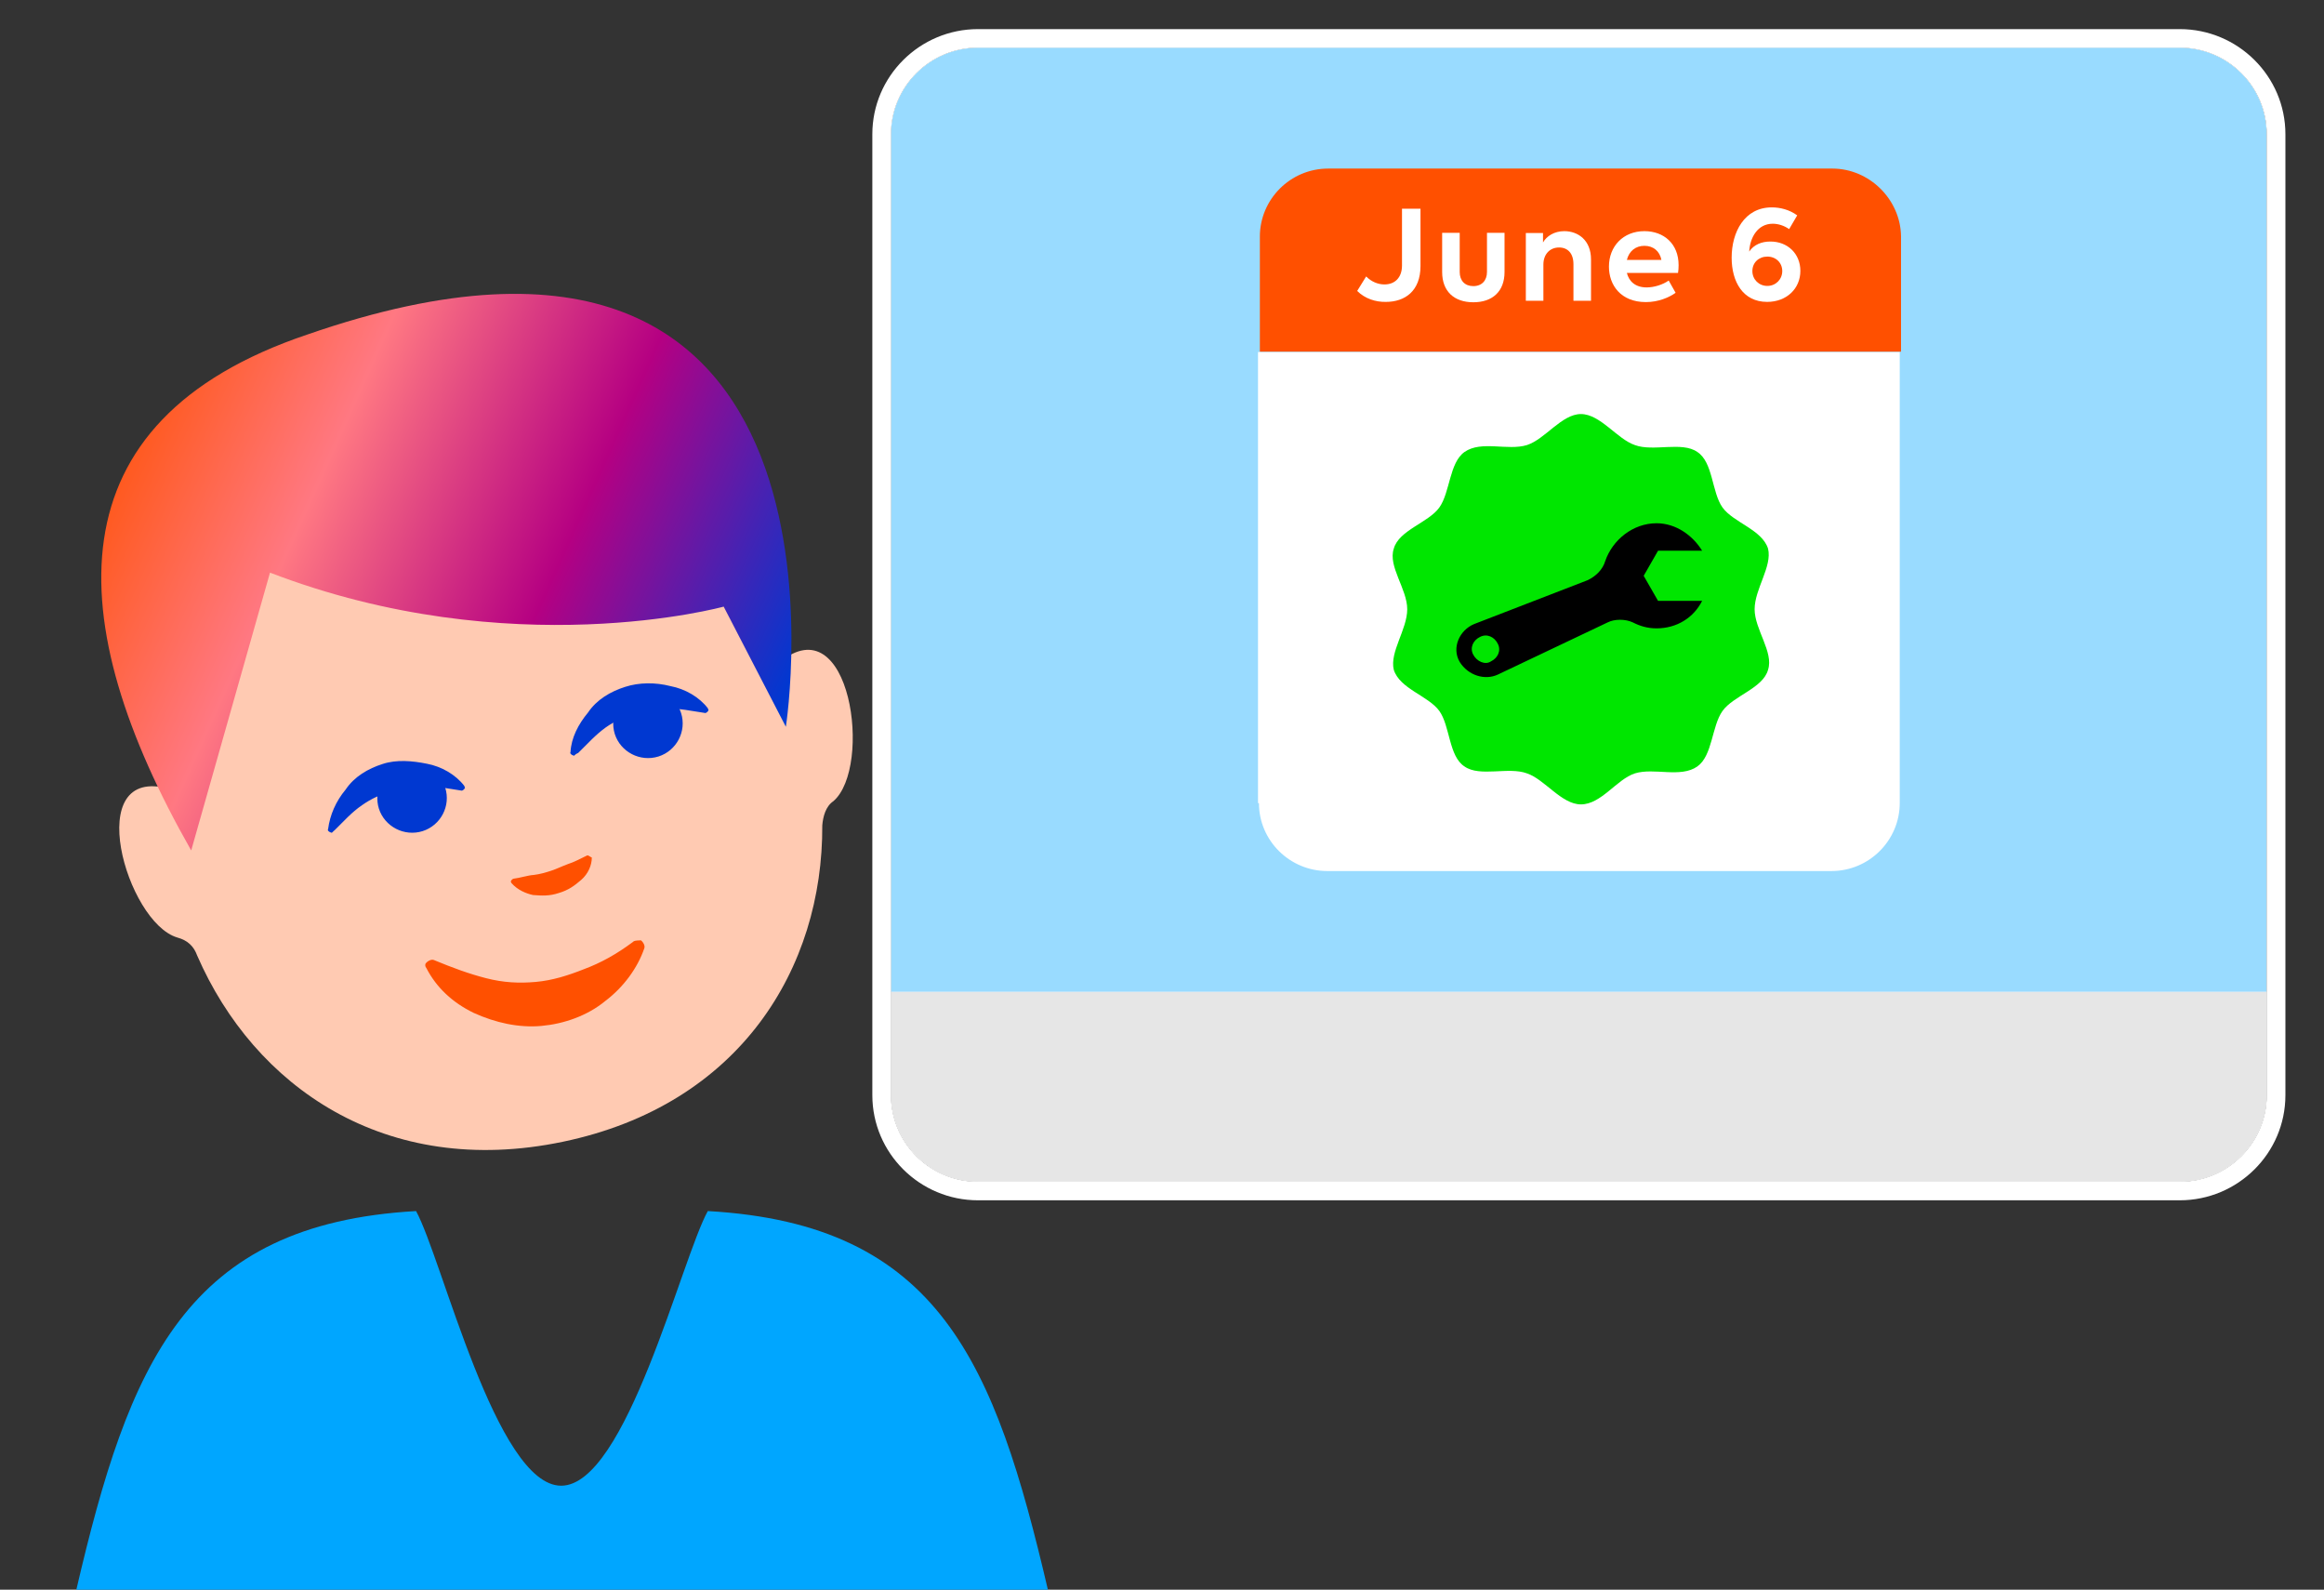<svg width="155" height="106" xmlns="http://www.w3.org/2000/svg" xmlns:xlink="http://www.w3.org/1999/xlink" xml:space="preserve" overflow="hidden"><rect width="100%" height="100%" fill="#333333" stroke="none"/><defs><linearGradient x1="77.79" y1="60.914" x2="-9.935" y2="21.686" gradientUnits="userSpaceOnUse" spreadMethod="pad" id="fill0"><stop offset="0" stop-color="#00E600" stop-opacity="1"/><stop offset="0.166" stop-color="#00A6FF" stop-opacity="1"/><stop offset="0.32" stop-color="#0038D1" stop-opacity="1"/><stop offset="0.5" stop-color="#B50082" stop-opacity="1"/><stop offset="0.674" stop-color="#FF7882" stop-opacity="1"/><stop offset="0.84" stop-color="#FF5000" stop-opacity="1"/><stop offset="1" stop-color="#FFE300" stop-opacity="1"/></linearGradient></defs><g transform="translate(-297 -232)"><g><g><g><g><path d="M143.508 2.179 63.842 2.179C60.66 2.179 58.072 4.767 58.072 7.949L58.072 72.026C58.072 75.209 60.66 77.797 63.842 77.797L143.508 77.797C146.69 77.797 149.278 75.209 149.278 72.026L149.278 7.949C149.278 4.767 146.69 2.179 143.508 2.179Z" fill="#FFFFFF" fill-rule="nonzero" fill-opacity="1" transform="matrix(1.006 0 0 1 298.006 233)"/><path d="M149.278 65.13 58.072 65.13 58.072 72.026C58.072 75.209 60.66 77.797 63.842 77.797L143.508 77.797C146.69 77.797 149.278 75.209 149.278 72.026L149.278 65.13Z" fill="#E6E6E6" fill-rule="nonzero" fill-opacity="1" transform="matrix(1.006 0 0 1 298.006 233)"/><path d="M143.508 2.179 63.842 2.179C60.66 2.179 58.072 4.767 58.072 7.949L58.072 65.13 149.266 65.13 149.266 7.949C149.278 4.767 146.69 2.179 143.508 2.179Z" fill="#99DBFF" fill-rule="nonzero" fill-opacity="1" transform="matrix(1.006 0 0 1 298.006 233)"/><path d="M143.508 2.179C146.69 2.179 149.278 4.767 149.278 7.949L149.278 65.13 149.278 72.026C149.278 75.209 146.69 77.797 143.508 77.797L63.842 77.797C60.66 77.797 58.072 75.209 58.072 72.026L58.072 65.13 58.072 7.949C58.072 4.767 60.66 2.179 63.842 2.179L143.508 2.179M143.508 0.941 63.842 0.941C59.979 0.941 56.834 4.086 56.834 7.949L56.834 65.13 56.834 72.026C56.834 75.89 59.979 79.035 63.842 79.035L143.508 79.035C147.371 79.035 150.517 75.89 150.517 72.026L150.517 65.13 150.517 7.949C150.517 4.086 147.371 0.941 143.508 0.941Z" fill="#FFFFFF" fill-rule="nonzero" fill-opacity="1" transform="matrix(1.006 0 0 1 298.006 233)"/><path d="M68.473 105C64.969 89.943 61.304 80.62 45.925 79.753 44.179 82.935 40.514 98.066 36.205 98.066 31.896 98.066 28.318 82.935 26.584 79.753 11.293 80.62 7.553 89.943 4.061 105L68.473 105Z" fill="#00A6FF" fill-rule="nonzero" fill-opacity="1" transform="matrix(1.006 0 0 1 298.006 233)"/><path d="M25.408 23.476C1.944 28.392 10.252 51.695 10.24 51.608 4.358 49.925 7.38 60.524 10.76 61.514 11.441 61.7 11.85 62.096 12.072 62.715 15.849 71.445 24.541 77.599 36.304 75.134 48.08 72.67 53.565 63.532 53.515 54.035 53.565 53.453 53.738 52.772 54.246 52.426 56.871 50.172 55.397 39.264 50.68 43.164 50.692 43.164 48.946 18.548 25.408 23.476" fill="#FFCAB2" fill-rule="nonzero" fill-opacity="1" transform="matrix(1.006 0 0 1 298.006 233)"/><path d="M40.96 61.811C41.022 61.737 41.096 61.712 41.492 61.7 41.666 61.836 41.777 62.084 41.715 62.232 41.27 63.545 40.341 64.82 39.14 65.736 37.951 66.727 36.391 67.272 34.893 67.408 33.395 67.544 31.847 67.198 30.41 66.541 29.011 65.86 27.934 64.857 27.265 63.545 27.191 63.471 27.166 63.309 27.228 63.235 27.364 63.062 27.612 62.95 27.761 63.012 29.011 63.532 30.076 63.929 31.228 64.226 32.379 64.523 33.419 64.573 34.521 64.474 35.623 64.374 36.639 64.052 37.728 63.619 38.843 63.198 39.846 62.641 40.96 61.811" fill="#FF5000" fill-rule="nonzero" fill-opacity="1" transform="matrix(1.006 0 0 1 298.006 233)"/><path d="M37.926 56.041C38.013 56.029 38.013 56.029 37.926 56.041 38.001 56.004 38.137 56.153 38.236 56.178 38.236 56.685 38.001 57.255 37.542 57.663 37.072 58.072 36.676 58.357 36.057 58.542 35.438 58.753 34.942 58.728 34.336 58.679 33.877 58.58 33.308 58.344 32.912 57.886L32.874 57.812C32.837 57.738 32.974 57.601 33.048 57.589 33.543 57.527 33.989 57.366 34.385 57.341 34.794 57.292 35.178 57.18 35.549 57.057 35.92 56.933 36.292 56.747 36.663 56.611 37.06 56.487 37.406 56.289 37.926 56.041" fill="#FF5000" fill-rule="nonzero" fill-opacity="1" transform="matrix(1.006 0 0 1 298.006 233)"/><path d="M37.332 49.206C37.258 49.243 37.196 49.256 37.06 49.392 36.886 49.355 36.762 49.231 36.824 49.145 36.874 48.203 37.332 47.3 37.988 46.507 38.558 45.653 39.474 45.108 40.452 44.798 41.368 44.501 42.446 44.489 43.449 44.749 44.427 44.935 45.355 45.479 45.925 46.222L45.975 46.358C45.925 46.47 45.789 46.581 45.69 46.532 44.811 46.396 44.006 46.235 43.238 46.222 42.471 46.21 41.765 46.358 41.096 46.569 40.415 46.792 39.759 47.077 39.152 47.51 38.471 48.005 37.963 48.587 37.332 49.206" fill="#0038D1" fill-rule="nonzero" fill-opacity="1" transform="matrix(1.006 0 0 1 298.006 233)"/><path d="M41.257 45.046C42.471 44.65 43.771 45.331 44.154 46.544 44.538 47.758 43.857 49.058 42.656 49.442 41.443 49.825 40.143 49.145 39.759 47.943 39.387 46.73 40.044 45.442 41.257 45.046" fill="#0038D1" fill-rule="nonzero" fill-opacity="1" transform="matrix(1.006 0 0 1 298.006 233)"/><path d="M21.173 54.37C21.173 54.37 21.111 54.407 21 54.531 20.814 54.493 20.69 54.37 20.752 54.283 20.876 53.342 21.26 52.438 21.916 51.646 22.486 50.791 23.402 50.246 24.38 49.937 25.284 49.64 26.324 49.726 27.302 49.925 28.281 50.11 29.209 50.655 29.779 51.398L29.828 51.534C29.779 51.646 29.643 51.757 29.544 51.708 28.665 51.571 27.86 51.41 27.092 51.398 26.324 51.386 25.619 51.534 24.95 51.745 24.269 51.968 23.613 52.252 23.006 52.686 22.3 53.169 21.805 53.751 21.173 54.37" fill="#0038D1" fill-rule="nonzero" fill-opacity="1" transform="matrix(1.006 0 0 1 298.006 233)"/><path d="M11.676 55.707C3.034 40.44 2.34 27.08 19.366 21.31 57.255 8.085 51.101 47.461 51.101 47.461L46.978 39.449C46.978 39.449 32.887 43.362 16.901 37.183L11.676 55.707Z" fill="url(#fill0)" fill-rule="nonzero" transform="matrix(1.006 0 0 1 298.006 233)"/><path d="M25.619 50.024C26.832 49.627 28.132 50.308 28.516 51.522 28.9 52.735 28.219 54.035 27.018 54.419 25.804 54.803 24.504 54.122 24.12 52.921 23.749 51.72 24.405 50.42 25.619 50.024" fill="#0038D1" fill-rule="nonzero" fill-opacity="1" transform="matrix(1.006 0 0 1 298.006 233)"/><path d="M82.465 52.55C82.465 55.075 84.532 57.081 86.996 57.081L120.416 57.081C122.942 57.081 124.948 55.014 124.948 52.55L124.948 22.474 82.403 22.474 82.403 52.55 82.465 52.55Z" fill="#FFFFFF" fill-rule="nonzero" fill-opacity="1" transform="matrix(1.006 0 0 1 298.006 233)"/><path d="M120.478 10.24 87.058 10.24C84.532 10.24 82.526 12.308 82.526 14.772L82.526 22.449 125.034 22.449 125.034 14.772C125.009 12.308 122.942 10.24 120.478 10.24" fill="#FF5000" fill-rule="nonzero" fill-opacity="1" transform="matrix(1.006 0 0 1 298.006 233)"/><path d="M115.327 39.623C115.327 38.273 116.503 36.775 116.218 35.586 115.822 34.311 113.927 33.853 113.197 32.837 112.479 31.822 112.578 29.816 111.525 29.135 110.51 28.417 108.603 29.135 107.39 28.677 106.213 28.281 105.099 26.609 103.811 26.609 102.536 26.609 101.446 28.281 100.233 28.677 98.958 29.073 97.212 28.355 96.097 29.135 95.082 29.853 95.144 31.822 94.426 32.837 93.707 33.853 91.739 34.348 91.404 35.586 91.008 36.762 92.296 38.273 92.296 39.623 92.296 40.972 91.12 42.471 91.404 43.659 91.801 44.935 93.695 45.393 94.426 46.408 95.144 47.423 95.045 49.429 96.097 50.11 97.113 50.828 99.019 50.11 100.233 50.568 101.409 50.965 102.524 52.636 103.811 52.636 105.161 52.636 106.176 50.965 107.39 50.568 108.665 50.172 110.411 50.89 111.525 50.11 112.541 49.392 112.479 47.423 113.197 46.408 113.915 45.393 115.884 44.897 116.218 43.659 116.602 42.483 115.327 40.972 115.327 39.623" fill="#00E600" fill-rule="nonzero" fill-opacity="1" transform="matrix(1.006 0 0 1 298.006 233)"/><path d="M98.301 43.981 105.582 40.502C106.04 40.267 106.758 40.267 107.254 40.502 107.712 40.737 108.207 40.898 108.826 40.898 110.176 40.898 111.29 40.18 111.847 39.065L108.925 39.065 107.972 37.394 108.925 35.722 111.847 35.722C111.228 34.707 110.114 33.89 108.826 33.89 107.254 33.89 105.904 35.004 105.421 36.416 105.26 36.973 104.802 37.431 104.245 37.691L96.729 40.613C95.775 41.009 95.218 42.186 95.775 43.139 96.345 44.055 97.459 44.377 98.301 43.981M96.667 42.644C96.432 42.186 96.667 41.69 97.125 41.468 97.583 41.232 98.078 41.468 98.301 41.926 98.537 42.384 98.301 42.879 97.843 43.102 97.459 43.362 96.902 43.102 96.667 42.644" fill="#000000" fill-rule="nonzero" fill-opacity="1" transform="matrix(1.006 0 0 1 298.006 233)"/><path d="M88.978 18.4 89.572 17.434C89.931 17.793 90.364 17.966 90.785 17.966 91.491 17.966 91.949 17.496 91.949 16.703L91.949 12.915 93.175 12.915 93.175 16.741C93.175 18.412 92.135 19.13 90.884 19.13 90.203 19.143 89.498 18.92 88.978 18.4Z" fill="#FFFFFF" fill-rule="nonzero" fill-opacity="1" transform="matrix(1.006 0 0 1 298.006 233)"/><path d="M94.611 17.137 94.611 14.524 95.775 14.524 95.775 17.137C95.775 17.706 96.11 18.078 96.679 18.078 97.249 18.078 97.583 17.694 97.583 17.137L97.583 14.524 98.747 14.524 98.747 17.137C98.747 18.424 97.955 19.155 96.679 19.155 95.404 19.155 94.611 18.424 94.611 17.137Z" fill="#FFFFFF" fill-rule="nonzero" fill-opacity="1" transform="matrix(1.006 0 0 1 298.006 233)"/><path d="M100.159 14.537 101.298 14.537 101.298 15.168C101.533 14.747 102.041 14.413 102.709 14.413 103.626 14.413 104.48 15.02 104.48 16.295L104.48 19.056 103.316 19.056 103.316 16.617C103.316 15.886 102.932 15.502 102.363 15.502 101.744 15.502 101.323 15.96 101.323 16.642L101.323 19.056 100.159 19.056 100.159 14.537Z" fill="#FFFFFF" fill-rule="nonzero" fill-opacity="1" transform="matrix(1.006 0 0 1 298.006 233)"/><path d="M110.25 17.199 106.857 17.199C106.994 17.744 107.402 18.165 108.17 18.165 108.665 18.165 109.247 17.979 109.631 17.706L110.089 18.524C109.656 18.833 108.95 19.143 108.12 19.143 106.436 19.143 105.669 17.991 105.669 16.778 105.669 15.428 106.61 14.413 108.021 14.413 109.309 14.413 110.287 15.255 110.287 16.679 110.287 16.864 110.275 17.038 110.25 17.199ZM106.857 16.332 109.148 16.332C109.037 15.75 108.616 15.391 108.021 15.391 107.439 15.391 107.006 15.738 106.857 16.332Z" fill="#FFFFFF" fill-rule="nonzero" fill-opacity="1" transform="matrix(1.006 0 0 1 298.006 233)"/><path d="M118.36 17.062C118.36 18.239 117.456 19.13 116.156 19.13 114.559 19.13 113.804 17.793 113.804 16.183 113.804 14.487 114.646 12.828 116.466 12.828 117.011 12.828 117.63 12.976 118.15 13.36L117.617 14.277C117.295 14.054 116.912 13.918 116.528 13.918 115.525 13.918 115.017 14.846 114.968 15.775 115.277 15.304 115.81 15.106 116.354 15.106 117.518 15.094 118.36 15.923 118.36 17.062ZM117.159 17.075C117.159 16.518 116.738 16.109 116.169 16.109 115.611 16.109 115.178 16.505 115.178 17.075 115.178 17.632 115.611 18.065 116.169 18.065 116.726 18.065 117.159 17.632 117.159 17.075Z" fill="#FFFFFF" fill-rule="nonzero" fill-opacity="1" transform="matrix(1.006 0 0 1 298.006 233)"/></g></g></g></g></g></svg>